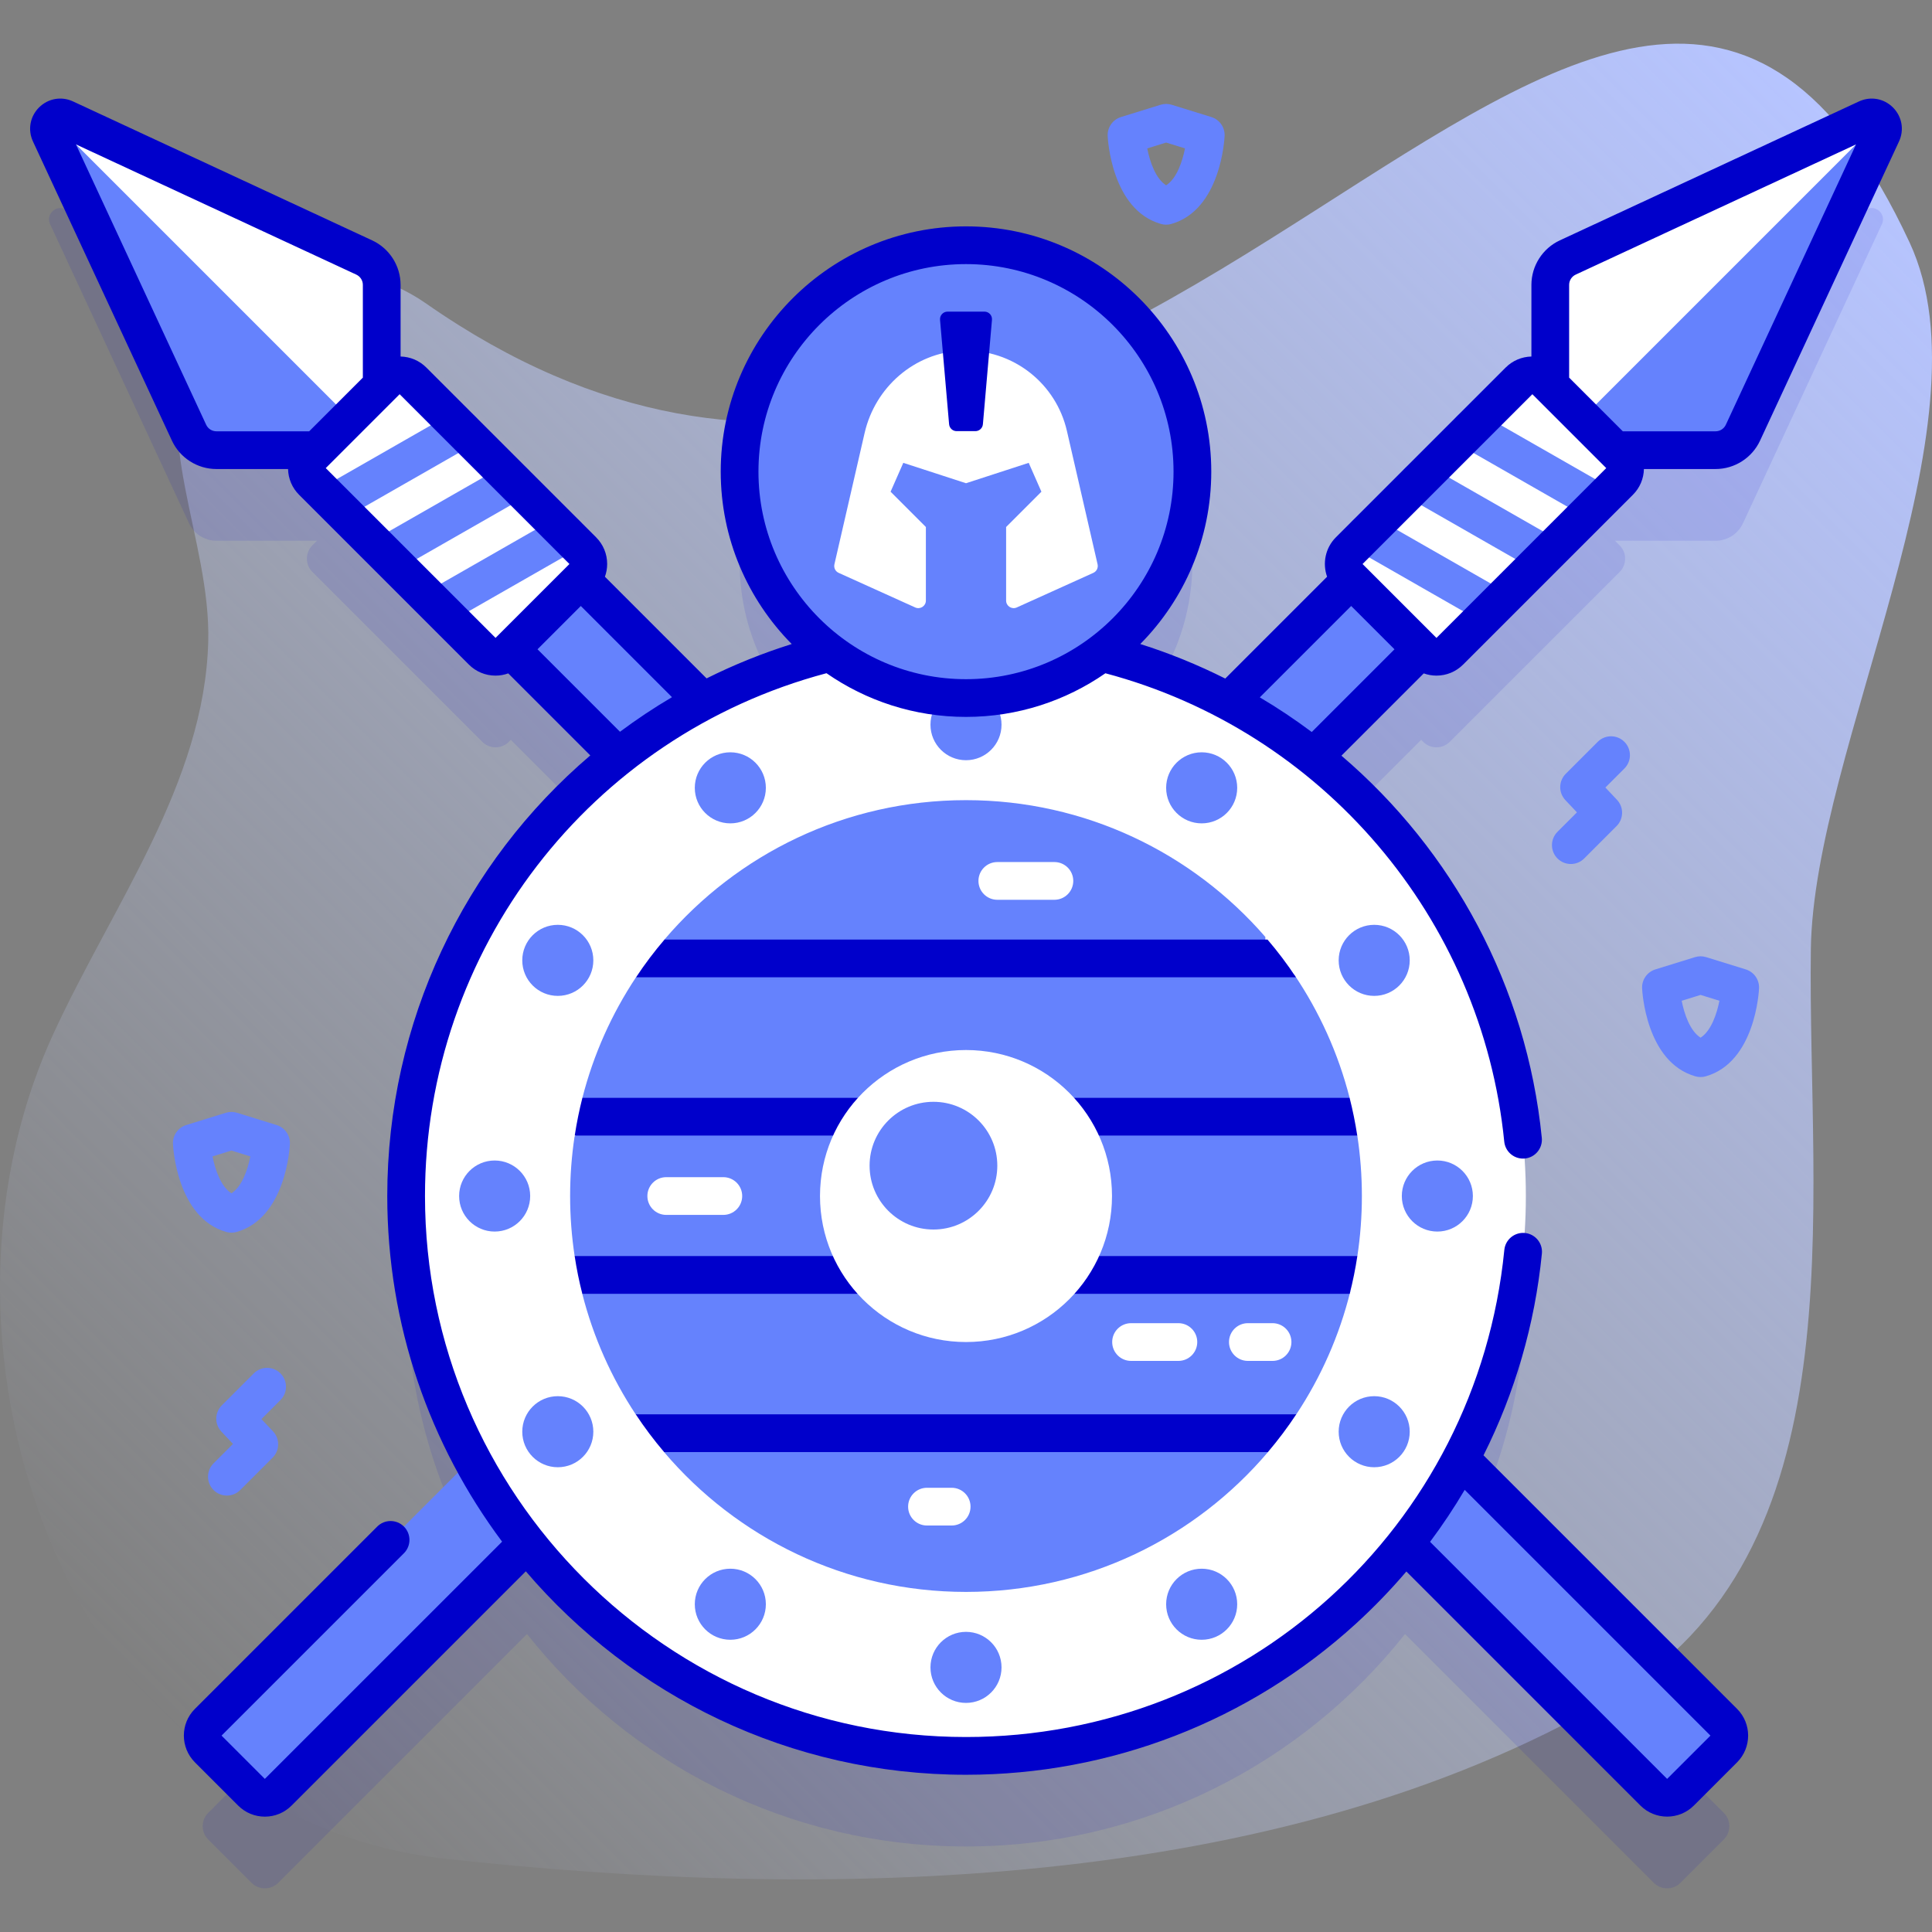 <svg id="Capa_1" enable-background="new 0 0 512 512" height="512" viewBox="0 0 512 512" width="512" xmlns="http://www.w3.org/2000/svg" xmlns:xlink="http://www.w3.org/1999/xlink"><rect x="0" y="0" width="512" height="512" fill="#808080" stroke="none"/><linearGradient id="SVGID_1_" gradientUnits="userSpaceOnUse" x1="49.112" x2="482.266" y1="461.109" y2="27.955"><stop offset="0" stop-color="#d1ddff" stop-opacity="0"/><stop offset="1" stop-color="#b6c4ff"/></linearGradient><g><g><path d="m506.073 64.288c-80.183-172.461-209.123 144.619-393.216 16.1-20.105-14.037-51.32-12.104-61.815 10.061-11.548 24.386 4.869 52.635 4.142 79.607-1.012 37.534-25.323 69.769-41.024 103.877-39.132 85.008 5.228 207.782 103.693 218.64 100.803 11.116 220.174 9.092 308.717-42.197 66.668-38.617 52.419-130.536 53.323-198.775.705-53.307 48.484-139.34 26.18-187.313z" fill="url(#SVGID_1_)"/></g><g><g><g><path d="m494.739 55.419-79.268 36.82c-2.824 1.312-4.63 4.142-4.63 7.255v26.653l-1.213-1.213c-1.953-1.953-5.119-1.953-7.071 0l-44.998 44.999c-1.953 1.953-1.953 5.118 0 7.071l.517.517-32.418 32.418c-10.531-5.61-21.819-9.984-33.669-12.939 14.578-10.946 24.011-28.376 24.011-48.01 0-33.137-26.863-60-60-60s-60 26.863-60 60c0 19.634 9.433 37.064 24.012 48.01-11.849 2.955-23.138 7.329-33.669 12.939l-32.418-32.418.517-.517c1.953-1.953 1.953-5.118 0-7.071l-44.998-44.999c-1.953-1.953-5.118-1.953-7.071 0l-1.213 1.213v-26.653c0-3.113-1.806-5.944-4.63-7.255l-79.268-36.82c-2.536-1.178-5.163 1.448-3.985 3.985l36.82 79.268c1.312 2.824 4.142 4.63 7.255 4.63h26.653l-1.213 1.213c-1.953 1.953-1.953 5.118 0 7.071l44.998 44.998c1.953 1.953 5.118 1.953 7.071 0l.517-.517 28.55 28.55c-34.294 27.176-56.297 69.189-56.297 116.344 0 25.178 6.28 48.886 17.346 69.657l-69.797 69.798c-1.953 1.953-1.953 5.118 0 7.071l11.475 11.475c1.953 1.953 5.118 1.953 7.071 0l65.93-65.93c27.176 34.295 69.189 56.298 116.344 56.298s89.168-22.003 116.344-56.297l65.93 65.93c1.953 1.953 5.119 1.953 7.071 0l11.475-11.475c1.953-1.953 1.953-5.118 0-7.071l-69.798-69.798c11.066-20.771 17.346-44.479 17.346-69.657 0-47.155-22.002-89.168-56.297-116.344l28.55-28.55.517.517c1.953 1.953 5.118 1.953 7.071 0l44.999-44.998c1.953-1.953 1.953-5.119 0-7.071l-1.213-1.213h26.653c3.113 0 5.944-1.806 7.255-4.63l36.82-79.268c1.178-2.538-1.448-5.164-3.984-3.986z" fill="#0000cb" opacity=".1"/><g><g><g><g><path d="m410.841 116.302v-40.808c0-3.113 1.806-5.944 4.63-7.256l79.268-36.82c2.536-1.178 5.163 1.448 3.985 3.985l-36.82 79.268c-1.312 2.824-4.142 4.63-7.255 4.63h-40.808c-1.657.001-3-1.343-3-2.999z" fill="#fff"/><path d="m498.723 35.403c.589-1.268.227-2.559-.6-3.385l-86.405 86.405c.543.543 1.293.879 2.121.879h40.808c3.113 0 5.944-1.806 7.255-4.63z" fill="#6582fd"/></g><path d="m386.606 124.99-331.426 331.426c-1.953 1.953-1.953 5.118 0 7.071l11.475 11.475c1.953 1.953 5.118 1.953 7.071 0l331.427-331.427z" fill="#6582fd"/><g><path d="m377.139 172.584-19.581-19.581c-1.953-1.953-1.953-5.118 0-7.071l44.998-44.998c1.953-1.953 5.118-1.953 7.071 0l19.581 19.581c1.953 1.953 1.953 5.118 0 7.071l-44.998 44.998c-1.953 1.953-5.119 1.953-7.071 0z" fill="#fff"/></g><g><g><path d="m393.939 164.759c-.842 0-1.695-.213-2.478-.661l-31.939-18.272c-2.397-1.371-3.229-4.426-1.857-6.823 1.37-2.396 4.427-3.229 6.822-1.857l31.939 18.272c2.397 1.371 3.229 4.426 1.857 6.823-.922 1.614-2.608 2.518-4.344 2.518z" fill="#6582fd"/></g><g><path d="m407.775 150.923c-.842 0-1.695-.213-2.478-.661l-31.939-18.272c-2.397-1.371-3.229-4.426-1.857-6.823 1.371-2.396 4.428-3.23 6.822-1.857l31.939 18.272c2.397 1.371 3.229 4.426 1.857 6.823-.922 1.614-2.608 2.518-4.344 2.518z" fill="#6582fd"/></g><g><path d="m421.611 137.087c-.842 0-1.695-.213-2.478-.661l-31.939-18.272c-2.397-1.371-3.229-4.426-1.857-6.823 1.37-2.396 4.428-3.229 6.822-1.857l31.939 18.272c2.397 1.371 3.229 4.426 1.857 6.823-.922 1.614-2.608 2.518-4.344 2.518z" fill="#6582fd"/></g></g></g><g><g><path d="m101.159 116.302v-40.808c0-3.113-1.806-5.944-4.63-7.256l-79.268-36.82c-2.536-1.178-5.163 1.448-3.985 3.985l36.82 79.268c1.312 2.824 4.142 4.63 7.255 4.63h40.808c1.657.001 3-1.343 3-2.999z" fill="#fff"/><path d="m13.277 35.403c-.589-1.268-.227-2.559.6-3.385l86.405 86.405c-.543.543-1.293.879-2.121.879h-40.809c-3.113 0-5.944-1.806-7.255-4.63z" fill="#6582fd"/></g><path d="m125.394 124.99 331.426 331.426c1.953 1.953 1.953 5.118 0 7.071l-11.475 11.475c-1.953 1.953-5.118 1.953-7.071 0l-331.426-331.426z" fill="#6582fd"/><g><path d="m134.861 172.584 19.581-19.581c1.953-1.953 1.953-5.118 0-7.071l-44.998-44.998c-1.953-1.953-5.118-1.953-7.071 0l-19.581 19.581c-1.953 1.953-1.953 5.118 0 7.071l44.998 44.998c1.953 1.953 5.119 1.953 7.071 0z" fill="#fff"/></g><g><g><path d="m118.06 164.759c-1.735 0-3.421-.904-4.345-2.518-1.372-2.397-.54-5.452 1.857-6.823l31.94-18.272c2.398-1.374 5.451-.54 6.823 1.857s.54 5.452-1.857 6.823l-31.94 18.272c-.783.448-1.637.661-2.478.661z" fill="#6582fd"/></g><g><path d="m104.224 150.923c-1.735 0-3.421-.904-4.345-2.518-1.372-2.397-.54-5.452 1.857-6.823l31.94-18.272c2.398-1.374 5.451-.54 6.823 1.857s.54 5.452-1.857 6.823l-31.94 18.272c-.783.448-1.637.661-2.478.661z" fill="#6582fd"/></g><g><path d="m90.388 137.087c-1.735 0-3.421-.904-4.345-2.518-1.372-2.397-.54-5.452 1.857-6.823l31.94-18.272c2.397-1.374 5.452-.54 6.823 1.857 1.372 2.397.54 5.452-1.857 6.823l-31.94 18.272c-.783.449-1.637.661-2.478.661z" fill="#6582fd"/></g></g></g></g><g><circle cx="256" cy="316.961" fill="#fff" r="148.368"/><path d="m168.471 374.82c-6.391-9.649-11.229-20.416-14.158-31.944l2.927-5.002-4.953-5c-.79-5.189-1.199-10.503-1.199-15.912 0-5.358.402-10.623 1.177-15.766l4.975-5.263-2.898-5c2.944-11.533 7.799-22.301 14.207-31.948l7.539-4.172v-5.83c19.243-22.599 47.904-36.934 79.912-36.934 31.687 0 60.092 14.048 79.329 36.255v6.509l7.666 3.491c6.635 9.82 11.65 20.825 14.664 32.63l-3.087 5 5.124 4.999c.801 5.226 1.217 10.579 1.217 16.029 0 5.41-.409 10.723-1.199 15.912l-4.953 5 3.102 4.304c-2.909 11.792-7.813 22.799-14.333 32.642l-7.514 4.994v5.005c-19.244 22.67-47.95 37.056-80.016 37.056-32.063 0-60.767-14.384-80.011-37.051v-5.01z" fill="#6582fd"/><g><g><path d="m279.427 238.452h-15.128c-2.762 0-5-2.239-5-5s2.238-5 5-5h15.128c2.762 0 5 2.239 5 5s-2.239 5-5 5z" fill="#fff"/></g></g><g><g><path d="m191.69 321.961h-15.128c-2.761 0-5-2.239-5-5s2.239-5 5-5h15.128c2.761 0 5 2.239 5 5s-2.238 5-5 5z" fill="#fff"/></g></g><g><g><path d="m312.285 360.654h-12.542c-2.762 0-5-2.239-5-5s2.238-5 5-5h12.542c2.762 0 5 2.239 5 5s-2.238 5-5 5z" fill="#fff"/></g></g><g><g><path d="m337.24 360.654h-6.542c-2.762 0-5-2.239-5-5s2.238-5 5-5h6.542c2.762 0 5 2.239 5 5s-2.238 5-5 5z" fill="#fff"/></g></g><g><g><path d="m252.201 404.277h-6.542c-2.761 0-5-2.239-5-5s2.239-5 5-5h6.542c2.761 0 5 2.239 5 5s-2.239 5-5 5z" fill="#fff"/></g></g><g><g><path d="m343.44 258.993h-174.88c2.3-3.49 4.82-6.82 7.54-10h159.8c2.72 3.18 5.24 6.51 7.54 10z" fill="#0000cb"/></g><g><path d="m359.69 300.933h-207.38c.52-3.39 1.2-6.72 2.03-10h203.32c.83 3.28 1.51 6.61 2.03 10z" fill="#0000cb"/></g><g><path d="m359.71 332.873c-.51 3.39-1.19 6.73-2.03 10h-203.36c-.84-3.27-1.52-6.61-2.03-10z" fill="#0000cb"/></g><g><path d="m343.52 374.813c-2.3 3.48-4.81 6.82-7.51 10h-160.01c-2.71-3.18-5.22-6.52-7.52-10z" fill="#0000cb"/></g></g><circle cx="256" cy="316.961" fill="#fff" r="38.692"/><g fill="#6582fd"><circle cx="247.374" cy="308.913" r="16.924"/><g><circle cx="256" cy="192.049" r="9.416"/><circle cx="256" cy="441.874" r="9.416"/></g><g><circle cx="193.544" cy="208.784" r="9.416"/><circle cx="318.456" cy="425.139" r="9.416"/></g><g><circle cx="147.823" cy="254.505" r="9.416"/><circle cx="364.177" cy="379.418" r="9.416"/></g><g><circle cx="131.088" cy="316.961" r="9.416"/><circle cx="380.912" cy="316.961" r="9.416"/></g><g><circle cx="147.823" cy="379.418" r="9.416"/><circle cx="364.177" cy="254.505" r="9.416"/></g><g><circle cx="193.544" cy="425.139" r="9.416"/><circle cx="318.456" cy="208.784" r="9.416"/></g></g></g></g></g><g><g><g><circle cx="256" cy="124.99" fill="#6582fd" r="60"/></g></g><path d="m501.664 28.487c-2.401-2.405-5.945-3.035-9.03-1.602l-79.271 36.82c-4.57 2.123-7.523 6.749-7.523 11.785v18.992c-2.576.064-4.99 1.088-6.818 2.917l-45 44.999c-2.818 2.819-3.587 6.913-2.33 10.44l-26.987 26.987c-7.191-3.608-14.706-6.691-22.518-9.153 11.622-11.749 18.813-27.89 18.813-45.682 0-35.841-29.159-65-65-65s-65 29.159-65 65c0 17.794 7.192 33.936 18.816 45.685-7.838 2.465-15.376 5.516-22.564 9.106l-26.939-26.939c.383-1.069.593-2.204.593-3.374 0-2.671-1.04-5.183-2.929-7.071l-44.999-44.999c-1.829-1.829-4.243-2.853-6.819-2.916v-18.992c0-5.036-2.953-9.662-7.523-11.785l-79.271-36.82c-3.084-1.434-6.628-.804-9.029 1.601s-3.024 5.948-1.591 9.02l36.817 79.264c2.118 4.574 6.744 7.529 11.788 7.529h18.99c.063 2.577 1.087 4.992 2.917 6.821l44.998 44.999c1.889 1.889 4.4 2.929 7.071 2.929 1.168 0 2.301-.21 3.37-.592l21.74 21.74c-33.323 28.407-53.805 70.568-53.805 116.764 0 34.308 11.325 66.021 30.431 91.598l-62.875 62.866-11.47-11.469 48.33-48.33c1.953-1.953 1.953-5.119 0-7.071s-5.118-1.952-7.071 0l-48.33 48.33c-3.889 3.889-3.893 10.229 0 14.142l11.47 11.47c1.893 1.892 4.405 2.934 7.076 2.934s5.183-1.042 7.076-2.934l62.082-62.082c28.153 32.972 70 53.916 116.653 53.916 38.304 0 74.977-14.197 103.266-39.976 4.795-4.37 9.274-9.014 13.437-13.891l62.033 62.033c1.95 1.95 4.513 2.925 7.074 2.925 2.562 0 5.125-.976 7.075-2.926l11.48-11.479c3.882-3.903 3.878-10.242-.01-14.132l-67.208-67.208c8.319-16.585 13.61-34.668 15.468-53.454.272-2.748-1.735-5.196-4.483-5.468-2.739-.27-5.196 1.735-5.468 4.483-7.283 73.596-68.615 129.093-142.667 129.093-79.055 0-143.37-64.315-143.37-143.37 0-65.22 43.639-121.868 106.401-138.551 10.504 7.292 23.242 11.58 36.969 11.58 13.718 0 26.448-4.282 36.948-11.565 57.424 15.269 99.785 64.856 105.697 124.112.258 2.579 2.432 4.504 4.97 4.504.166 0 .334-.008.502-.025 2.748-.274 4.753-2.724 4.479-5.472-4.005-40.135-23.642-76.123-53.098-101.278l21.813-21.806c1.066.38 2.197.589 3.363.589 2.671 0 5.183-1.04 7.071-2.929l44.997-44.998c1.83-1.829 2.855-4.245 2.918-6.822h18.99c5.043 0 9.669-2.955 11.785-7.523l36.815-79.262c1.438-3.078.815-6.622-1.586-9.027zm-48.379 431.468-11.48 11.47-62.822-62.822c3.31-4.434 6.375-9.03 9.175-13.774zm-395.935-345.655c-1.161 0-2.226-.679-2.715-1.736l-34.512-74.3 74.301 34.512c1.055.49 1.736 1.556 1.736 2.715v24.585l-14.224 14.224zm73.976 54.748-44.998-44.998 19.58-19.581 44.999 44.998zm32.978 24.875-21.855-21.855 11.474-11.474 24.163 24.163c-4.78 2.811-9.372 5.881-13.782 9.166zm91.696-13.933c-30.327 0-55-24.673-55-55s24.673-55 55-55 55 24.673 55 55-24.673 55-55 55zm91.629 14.001c-4.41-3.293-8.999-6.367-13.767-9.182l24.215-24.215 11.478 11.478zm33.05-24.938-.004-.004s0 0-.001 0l-19.581-19.58 45-44.999 19.58 19.58zm76.684-56.484c-.487 1.052-1.552 1.731-2.713 1.731h-24.586l-14.224-14.225v-24.585c0-1.16.682-2.226 1.736-2.715l74.301-34.512z" fill="#0000cb"/><g><path d="m266.632 139.663 9.353-9.353-3.368-7.653-16.617 5.403-16.618-5.403-3.368 7.653 9.353 9.353v19.498c0 1.453-1.5 2.421-2.824 1.822l-20.289-9.17c-.868-.392-1.339-1.342-1.125-2.271l8.006-34.811c2.79-12.132 13.198-21.251 25.634-21.801 6.857-.303 13.288 1.942 18.323 5.945 4.727 3.763 8.215 9.092 9.648 15.319l8.129 35.348c.213.928-.257 1.878-1.125 2.271l-20.289 9.17c-1.324.598-2.824-.37-2.824-1.822v-19.498z" fill="#fff"/><path d="m249.118 84.758 2.403 27.671c.09 1.034.955 1.827 1.993 1.827h4.973c1.038 0 1.903-.793 1.992-1.827l2.403-27.671c.101-1.168-.82-2.173-1.992-2.173h-9.778c-1.174 0-2.095 1.005-1.994 2.173z" fill="#0000cb"/></g></g></g><g><path d="m309.039 59.543c-.46 0-.92-.063-1.367-.19-13.11-3.727-14.093-22.538-14.128-23.336-.101-2.271 1.344-4.325 3.516-4.998l10.5-3.252c.965-.298 1.994-.298 2.959 0l10.5 3.252c2.172.673 3.616 2.727 3.516 4.998-.035.799-1.019 19.609-14.128 23.336-.448.127-.908.19-1.368.19zm-5.008-20.214c.697 3.518 2.193 7.979 5.006 9.782 2.827-1.818 4.309-6.338 5-9.785l-4.998-1.548z" fill="#6582fd"/></g><g><path d="m450.67 285.429c-.46 0-.92-.063-1.367-.19-13.11-3.727-14.093-22.538-14.128-23.336-.101-2.271 1.344-4.325 3.516-4.998l10.5-3.252c.965-.298 1.994-.298 2.959 0l10.5 3.252c2.172.673 3.616 2.727 3.516 4.998-.035.799-1.019 19.609-14.128 23.336-.448.126-.908.19-1.368.19zm-5.008-20.215c.697 3.518 2.193 7.979 5.006 9.782 2.827-1.818 4.309-6.338 5-9.785l-4.998-1.548z" fill="#6582fd"/></g><g><path d="m61.331 326.674c-.46 0-.92-.063-1.367-.19-13.11-3.726-14.092-22.537-14.128-23.336-.101-2.271 1.344-4.325 3.516-4.997l10.5-3.253c.964-.298 1.995-.298 2.959 0l10.5 3.253c2.172.672 3.616 2.726 3.516 4.997-.036.799-1.018 19.61-14.128 23.336-.449.127-.908.19-1.368.19zm-5.008-20.214c.697 3.519 2.193 7.981 5.007 9.783 2.813-1.801 4.31-6.261 5.007-9.783l-5.007-1.551z" fill="#6582fd"/></g><g><path d="m416.286 228.972c-1.279 0-2.559-.488-3.535-1.464-1.953-1.953-1.953-5.118-.001-7.071l5.153-5.153-3.067-3.252c-1.855-1.967-1.811-5.054.102-6.966l8.474-8.475c1.953-1.953 5.118-1.954 7.071 0 1.953 1.953 1.953 5.118.001 7.071l-5.041 5.041 3.067 3.252c1.855 1.967 1.811 5.054-.102 6.966l-8.586 8.587c-.976.976-2.257 1.464-3.536 1.464z" fill="#6582fd"/></g><g><path d="m60.13 396.34c-1.28 0-2.559-.488-3.536-1.464-1.953-1.953-1.953-5.118 0-7.071l5.153-5.153-3.067-3.252c-1.856-1.967-1.811-5.054.102-6.966l8.474-8.474c1.953-1.952 5.118-1.952 7.071 0 1.953 1.953 1.953 5.119 0 7.071l-5.041 5.041 3.067 3.251c1.856 1.967 1.811 5.054-.102 6.966l-8.586 8.587c-.975.976-2.255 1.464-3.535 1.464z" fill="#6582fd"/></g></g></g></svg>